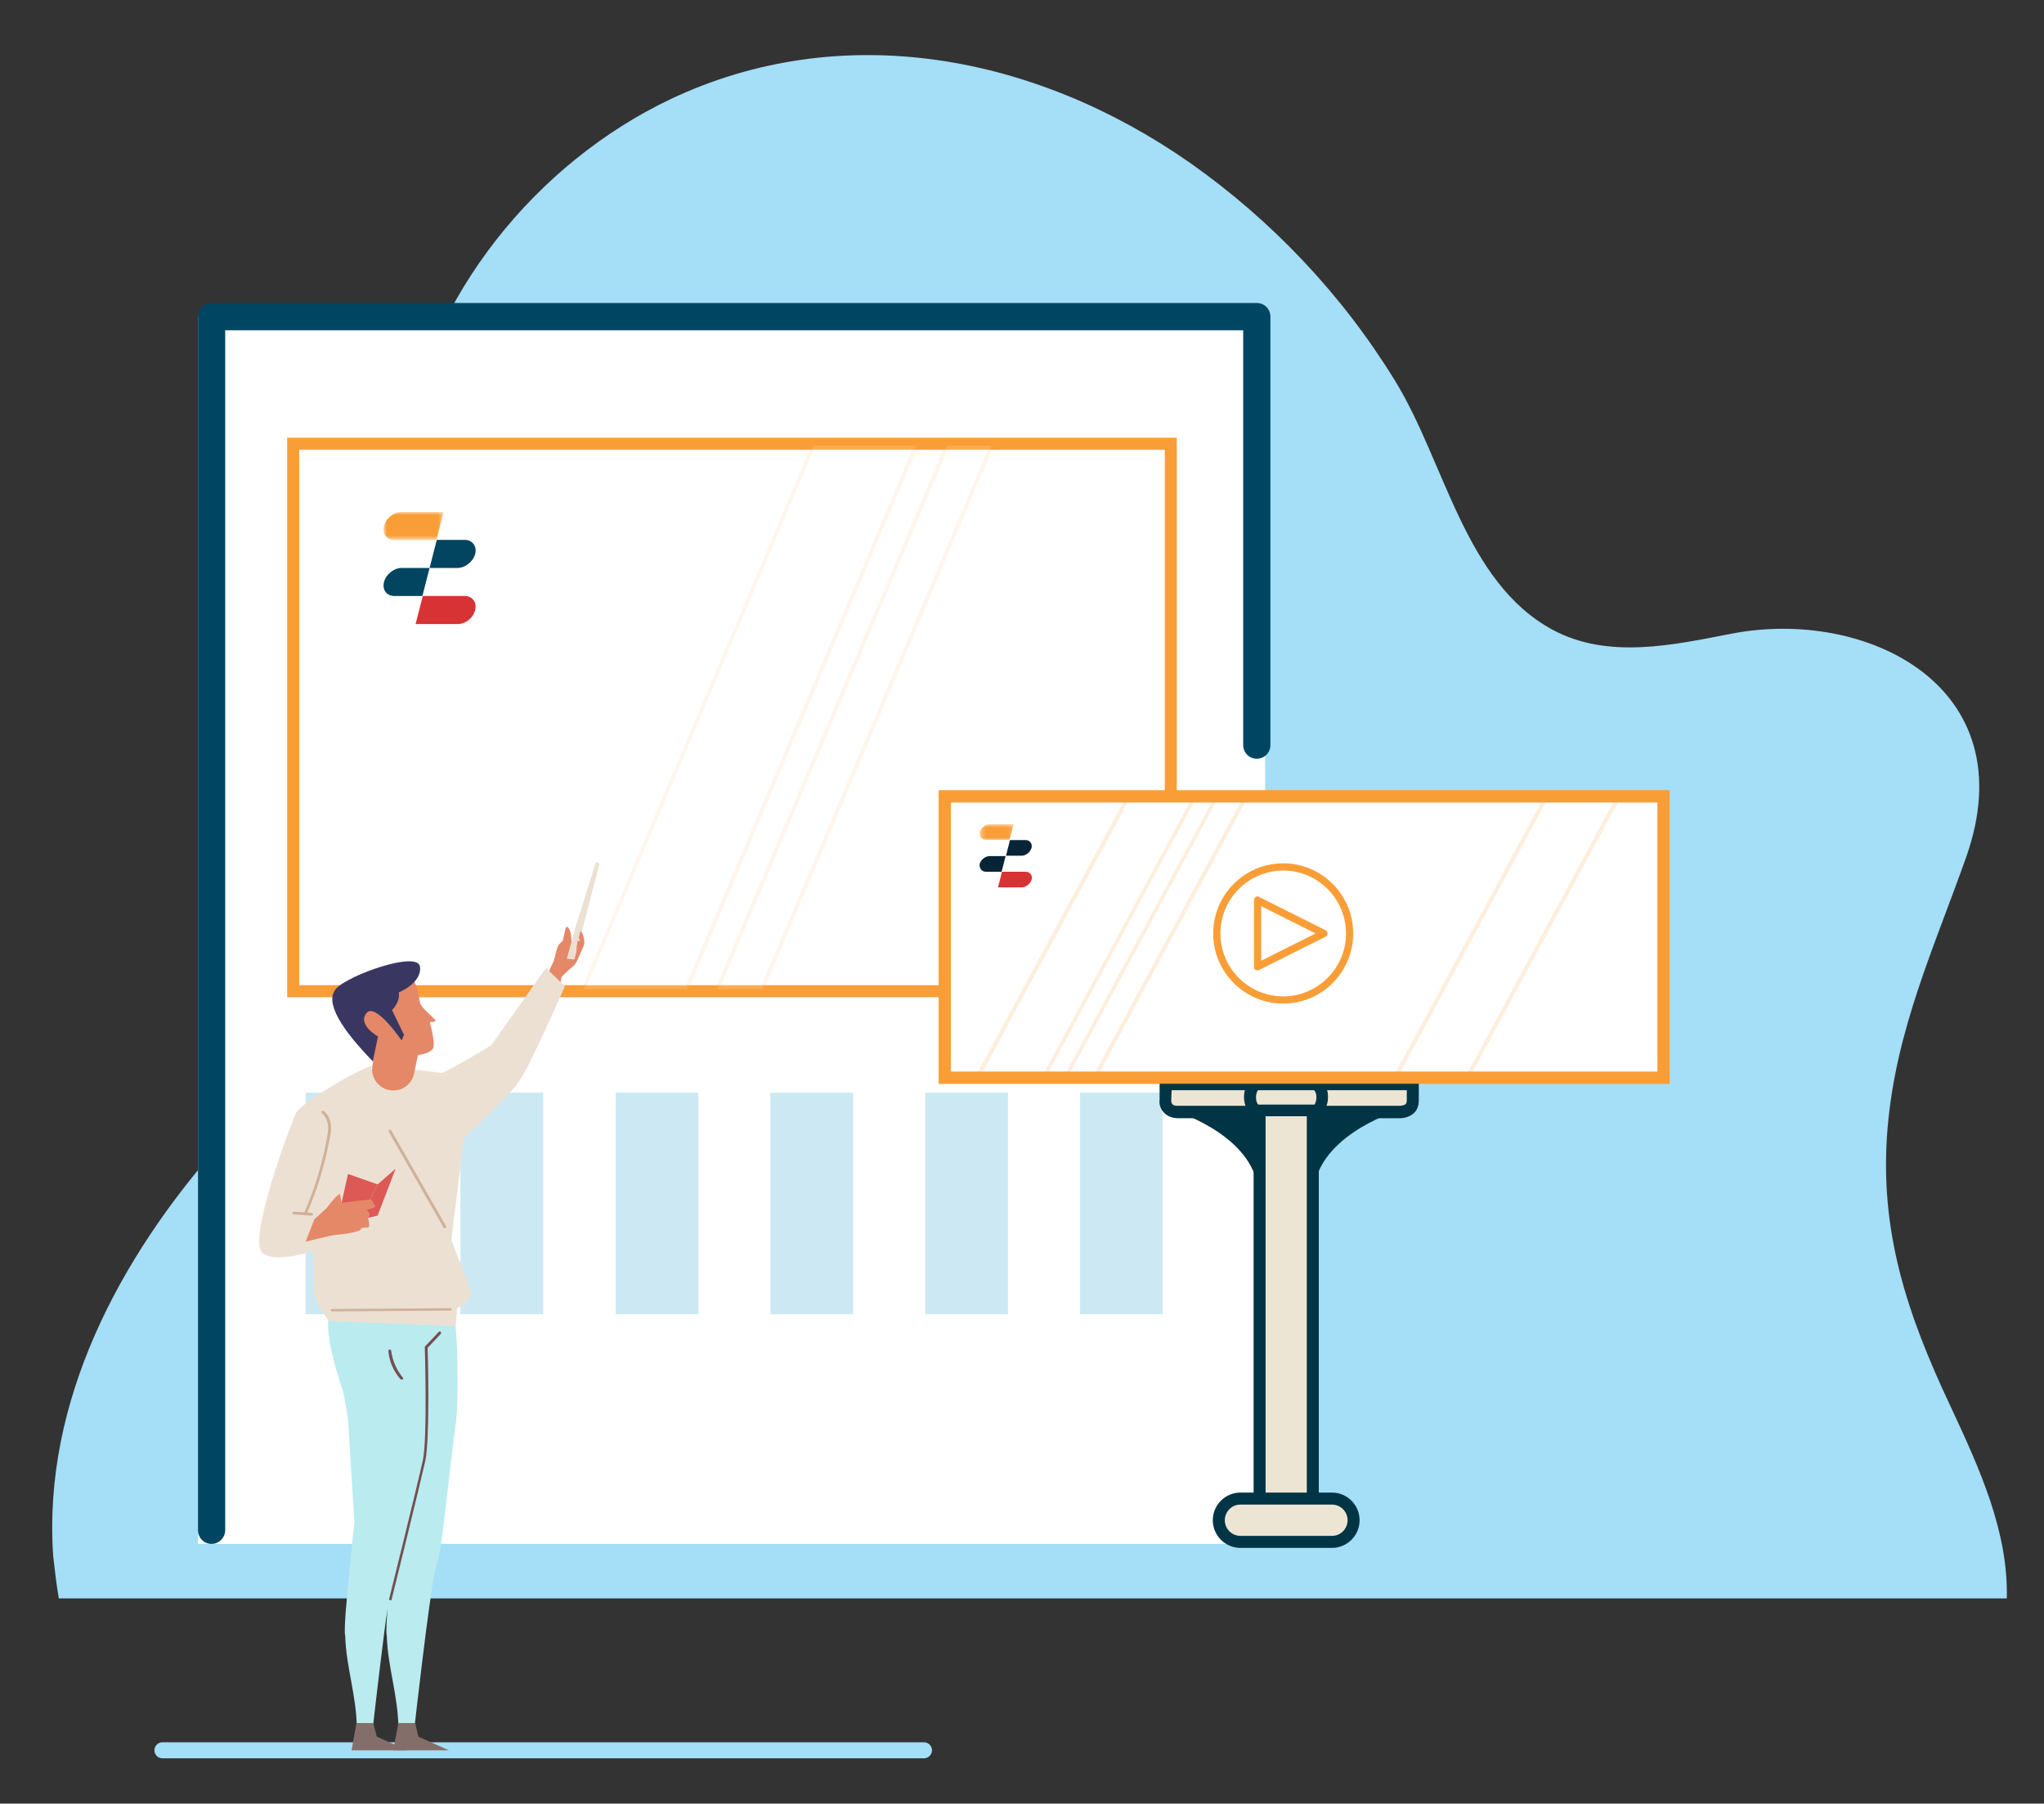 <svg width="399" height="352" viewBox="0 0 399 352" fill="none" xmlns="http://www.w3.org/2000/svg">
<rect x="0" y="0" width="399" height="352" fill="#333333" stroke="none"/>
<path d="M11.478 311.95H391.739C392.051 298.965 386.507 286.762 380.651 274.247C372.374 256.647 366.752 240.298 368.47 220.117C370.11 200.874 377.606 184.839 383.852 167.161C395.486 133.916 364.332 118.585 338.018 123.669C326.696 125.859 313.891 128.753 303.037 122.887C285.859 113.578 282.111 90.19 272.273 74.233C261.888 57.337 248.145 42.944 232.373 31.836C202.233 10.716 164.441 3.441 130.788 19.399C105.021 31.68 83.47 57.415 78.707 87.765C74.725 113.422 83.86 139.079 79.878 164.736C76.052 189.297 57.547 206.663 42.399 223.95C23.581 245.383 8.277 273.308 10.385 303.737C10.697 306.474 11.01 309.212 11.478 311.95Z" fill="#A4DEF7"/>
<path d="M180.37 343.16H31.701C30.842 343.16 30.14 342.456 30.14 341.596C30.14 340.735 30.842 340.031 31.701 340.031H180.37C181.229 340.031 181.931 340.735 181.931 341.596C181.931 342.456 181.229 343.16 180.37 343.16Z" fill="#A4DEF7"/>
<path d="M246.974 61.797H38.65V301.313H246.974V61.797Z" fill="white"/>
<path d="M226.984 213.234H210.821V256.491H226.984V213.234Z" fill="#CCE9F3"/>
<path d="M196.767 213.234H180.604V256.491H196.767V213.234Z" fill="#CCE9F3"/>
<path d="M166.549 213.234H150.386V256.491H166.549V213.234Z" fill="#CCE9F3"/>
<path d="M136.331 213.234H120.168V256.491H136.331V213.234Z" fill="#CCE9F3"/>
<path d="M106.035 213.234H89.872V256.491H106.035V213.234Z" fill="#CCE9F3"/>
<path d="M75.817 213.234H59.654V256.491H75.817V213.234Z" fill="#CCE9F3"/>
<path d="M41.305 301.313C39.822 301.313 38.65 300.139 38.65 298.653V61.796C38.65 60.31 39.822 59.137 41.305 59.137H245.334C246.818 59.137 247.989 60.31 247.989 61.796V145.416C247.989 146.902 246.818 148.075 245.334 148.075C243.85 148.075 242.679 146.902 242.679 145.416V64.456H43.96V298.653C43.96 300.061 42.789 301.313 41.305 301.313Z" fill="#004663"/>
<path d="M228.546 86.594H57.233V193.367H228.546V86.594Z" fill="white"/>
<path d="M229.639 194.618H56.062V85.42H229.717V194.618H229.639ZM58.405 192.271H227.375V87.767H58.405V192.271Z" fill="#F99E37"/>
<g opacity="0.55">
<g opacity="0.55">
<path opacity="0.55" d="M113.921 193.054L158.74 86.984H178.885L134.066 193.054H113.921Z" fill="#FDFDFF"/>
</g>
<g opacity="0.55">
<g opacity="0.55">
<path opacity="0.55" d="M178.26 87.376L133.753 192.585H114.467L158.974 87.376H178.26ZM179.432 86.594H158.506L113.374 193.367H134.3L179.432 86.594Z" fill="#F99E37"/>
</g>
</g>
</g>
<g opacity="0.55">
<g opacity="0.55">
<path opacity="0.55" d="M140.001 193.054L184.82 86.984H193.565L148.746 193.054H140.001Z" fill="#FDFDFF"/>
</g>
<g opacity="0.55">
<g opacity="0.55">
<path opacity="0.55" d="M193.018 87.376L148.512 192.585H140.625L185.132 87.376H193.018ZM194.19 86.594H184.586L139.454 193.367H149.058L194.19 86.594Z" fill="#F99E37"/>
</g>
</g>
</g>
<path fill-rule="evenodd" clip-rule="evenodd" d="M76.988 116.317H82.454L83.859 110.842H78.394C76.91 110.842 75.348 112.093 74.958 113.58C74.567 115.144 75.504 116.317 76.988 116.317Z" fill="#024560"/>
<path fill-rule="evenodd" clip-rule="evenodd" d="M90.731 105.367H85.265L83.859 110.843H89.325C90.809 110.843 92.37 109.591 92.761 108.105C93.151 106.619 92.214 105.367 90.731 105.367Z" fill="#024560"/>
<path fill-rule="evenodd" clip-rule="evenodd" d="M89.325 121.794H81.126L82.531 116.318H90.73C92.214 116.318 93.151 117.57 92.76 119.056C92.37 120.621 90.886 121.794 89.325 121.794Z" fill="#D73334"/>
<mask id="mask0_3367_7952" style="mask-type:alpha" maskUnits="userSpaceOnUse" x="74" y="99" width="13" height="7">
<path fill-rule="evenodd" clip-rule="evenodd" d="M74.88 99.916H86.592V105.392H74.88V99.916Z" fill="white"/>
</mask>
<g mask="url(#mask0_3367_7952)">
<path fill-rule="evenodd" clip-rule="evenodd" d="M78.394 99.916H86.592L85.187 105.392H76.988C75.504 105.392 74.567 104.14 74.958 102.654C75.348 101.168 76.832 99.916 78.394 99.916Z" fill="#F99E37"/>
</g>
<path d="M324.743 155.428H184.43V210.34H324.743V155.428Z" fill="white"/>
<path d="M325.915 211.513H183.259V154.254H325.915V211.513ZM185.601 209.166H323.572V156.601H185.601V209.166Z" fill="#F99E37"/>
<path d="M275.708 214.799V211.592H260.404H242.835H227.531V214.799C227.531 214.799 227.297 217.067 230.108 217.067C231.279 217.067 236.823 217.067 242.835 217.067C251.112 217.067 260.404 217.067 260.404 217.067C266.416 217.067 271.96 217.067 273.131 217.067C275.942 217.067 275.708 214.799 275.708 214.799Z" fill="#EDE5D3"/>
<path d="M273.131 218.24H230.108C228.781 218.24 227.844 217.849 227.141 217.067C226.282 216.128 226.282 215.033 226.36 214.72V210.418H276.957V214.72C276.957 215.033 276.957 216.206 276.177 217.067C275.396 217.849 274.381 218.24 273.131 218.24ZM228.624 214.877C228.624 214.877 228.625 215.268 228.859 215.502C229.093 215.815 229.64 215.815 230.108 215.815H273.131C273.522 215.815 274.068 215.737 274.381 215.502C274.615 215.268 274.615 214.798 274.615 214.798V214.72V212.765H228.703L228.624 214.877Z" fill="#013444"/>
<path d="M256.266 295.289C256.266 297.323 254.626 298.965 252.596 298.965H249.551C247.521 298.965 245.881 297.323 245.881 295.289V215.737C245.881 213.703 247.521 212.061 249.551 212.061H252.596C254.626 212.061 256.266 213.703 256.266 215.737V295.289Z" fill="#EDE5D3"/>
<path d="M252.596 300.138H249.551C246.896 300.138 244.71 297.948 244.71 295.288V215.736C244.71 213.077 246.896 210.887 249.551 210.887H252.596C255.251 210.887 257.437 213.077 257.437 215.736V295.288C257.437 297.948 255.251 300.138 252.596 300.138ZM249.551 213.233C248.146 213.233 247.052 214.328 247.052 215.736V295.288C247.052 296.696 248.146 297.792 249.551 297.792H252.596C254.002 297.792 255.095 296.696 255.095 295.288V215.736C255.095 214.328 254.002 213.233 252.596 213.233H249.551Z" fill="#013444"/>
<path d="M258.14 214.173C258.14 215.581 257.437 216.754 256.578 216.754H245.647C244.788 216.754 244.085 215.581 244.085 214.173C244.085 212.765 244.788 211.592 245.647 211.592H256.578C257.437 211.592 258.14 212.765 258.14 214.173Z" fill="#EDE5D3"/>
<path d="M256.5 217.849H245.569C244.007 217.849 242.836 216.207 242.836 214.095C242.836 211.983 244.085 210.34 245.569 210.34H256.5C258.062 210.34 259.233 211.983 259.233 214.095C259.233 216.207 258.062 217.849 256.5 217.849ZM256.5 212.765H245.569C245.491 212.843 245.178 213.312 245.178 214.173C245.178 215.033 245.491 215.503 245.647 215.581H256.578C256.656 215.503 256.969 215.033 256.969 214.173C256.969 213.312 256.656 212.843 256.5 212.765Z" fill="#013444"/>
<path d="M230.03 217.066C230.03 217.066 245.647 222.073 245.647 233.337V217.066H230.03Z" fill="#013444"/>
<path d="M272.038 217.066C272.038 217.066 256.422 222.073 256.422 233.337V217.066H272.038Z" fill="#013444"/>
<g opacity="0.55">
<g opacity="0.55">
<path opacity="0.55" d="M190.989 209.947L220.348 155.348H233.31L203.951 209.947H190.989Z" fill="#FDFDFF"/>
</g>
<g opacity="0.55">
<path opacity="0.55" d="M232.685 155.739L203.716 209.556H191.614L220.582 155.739H232.685ZM233.934 154.957H220.114L190.286 210.338H204.107L233.934 154.957Z" fill="#F99E37"/>
</g>
</g>
<g opacity="0.55">
<g opacity="0.55">
<path opacity="0.55" d="M208.167 209.947L237.526 155.348H243.226L213.867 209.947H208.167Z" fill="#FDFDFF"/>
</g>
<g opacity="0.55">
<path opacity="0.55" d="M242.601 155.739L213.632 209.556H208.791L237.76 155.739H242.601ZM243.928 154.957H237.369L207.542 210.338H214.101L243.928 154.957Z" fill="#F99E37"/>
</g>
</g>
<g opacity="0.55">
<g opacity="0.55">
<path opacity="0.55" d="M272.585 209.947L301.944 155.348H315.999L286.64 209.947H272.585Z" fill="#FDFDFF"/>
</g>
<g opacity="0.55">
<path opacity="0.55" d="M315.374 155.739L286.405 209.556H273.209L302.178 155.739H315.374ZM316.701 154.957H301.709L271.882 210.338H286.874L316.701 154.957Z" fill="#F99E37"/>
</g>
</g>
<path d="M264.23 296.697C264.23 299.043 262.356 300.921 260.013 300.921H242.132C239.79 300.921 237.916 299.043 237.916 296.697C237.916 294.35 239.79 292.473 242.132 292.473H260.013C262.356 292.473 264.23 294.35 264.23 296.697Z" fill="#EDE5D3"/>
<path d="M260.014 302.094H242.133C239.166 302.094 236.745 299.669 236.745 296.696C236.745 293.724 239.166 291.299 242.133 291.299H260.014C262.981 291.299 265.401 293.724 265.401 296.696C265.401 299.669 262.981 302.094 260.014 302.094ZM242.133 293.645C240.415 293.645 239.088 295.053 239.088 296.696C239.088 298.417 240.493 299.747 242.133 299.747H260.014C261.731 299.747 263.059 298.339 263.059 296.696C263.059 294.975 261.653 293.645 260.014 293.645H242.133Z" fill="#013444"/>
<path fill-rule="evenodd" clip-rule="evenodd" d="M192.473 170.135H195.518L196.299 167.084H193.175C192.316 167.084 191.458 167.788 191.223 168.648C191.145 169.431 191.614 170.135 192.473 170.135Z" fill="#082537"/>
<path fill-rule="evenodd" clip-rule="evenodd" d="M200.203 163.955H197.158L196.377 167.006H199.422C200.281 167.006 201.14 166.302 201.374 165.441C201.53 164.659 201.062 163.955 200.203 163.955Z" fill="#082537"/>
<path fill-rule="evenodd" clip-rule="evenodd" d="M199.422 173.183H194.815L195.596 170.133H200.203C201.062 170.133 201.609 170.837 201.374 171.697C201.14 172.479 200.281 173.183 199.422 173.183Z" fill="#D73334"/>
<mask id="mask1_3367_7952" style="mask-type:alpha" maskUnits="userSpaceOnUse" x="191" y="160" width="7" height="4">
<path fill-rule="evenodd" clip-rule="evenodd" d="M191.302 160.85H197.861V163.979H191.302V160.85Z" fill="white"/>
</mask>
<g mask="url(#mask1_3367_7952)">
<path fill-rule="evenodd" clip-rule="evenodd" d="M193.254 160.85H197.86L197.08 163.9H192.473C191.614 163.9 191.067 163.196 191.301 162.336C191.536 161.554 192.395 160.85 193.254 160.85Z" fill="#F99E37"/>
</g>
<path d="M250.488 195.868C242.992 195.868 236.823 189.767 236.823 182.179C236.823 174.67 242.914 168.49 250.488 168.49C257.984 168.49 264.152 174.592 264.152 182.179C264.152 189.688 258.062 195.868 250.488 195.868ZM250.488 169.898C243.773 169.898 238.229 175.374 238.229 182.179C238.229 188.906 243.694 194.46 250.488 194.46C257.203 194.46 262.747 188.984 262.747 182.179C262.747 175.374 257.203 169.898 250.488 169.898Z" fill="#F99E37"/>
<path d="M245.491 189.375C245.335 189.375 245.257 189.375 245.1 189.297C244.866 189.141 244.788 188.906 244.788 188.671V175.686C244.788 175.452 244.944 175.217 245.1 175.061C245.335 174.904 245.569 174.904 245.803 175.061L258.765 181.553C258.999 181.71 259.155 181.944 259.155 182.179C259.155 182.414 258.999 182.726 258.765 182.805L245.803 189.297C245.647 189.375 245.569 189.375 245.491 189.375ZM246.194 176.86V187.498L256.813 182.179L246.194 176.86Z" fill="#F99E37"/>
<path d="M325.915 211.513H183.259V154.254H325.915V211.513ZM185.601 209.166H323.572V156.601H185.601V209.166Z" fill="#F99E37"/>
<path d="M88.936 258.837C88.702 256.959 88.312 255.395 88.077 253.518H63.091C62.623 255.082 64.34 256.646 64.106 257.82C63.56 261.887 66.995 271.587 66.995 271.587L67.932 276.906L69.181 297.087C69.181 297.087 68.088 306.943 67.464 314.766C67.386 315.939 67.308 317.112 67.308 318.286C67.308 318.598 67.308 318.911 67.386 319.224C67.542 325.247 69.572 330.879 69.65 337.137L72.695 337.919C72.695 337.919 73.867 327.516 75.038 318.364C75.272 316.799 75.428 315.313 75.662 313.827C75.662 314.14 75.584 314.453 75.584 314.766C75.506 315.939 75.428 317.112 75.428 318.286C75.428 318.598 75.428 318.911 75.506 319.224C75.662 325.247 77.692 330.879 77.771 337.137L80.816 337.919C80.816 337.919 81.987 327.516 83.158 318.364C84.017 311.793 84.876 305.848 85.423 304.753C86.204 303.032 87.531 288.405 88.936 278.079C89.561 274.168 89.327 262.748 88.936 258.837Z" fill="#B9EBEF"/>
<path d="M77.77 336.277L76.755 341.596H87.608L81.674 338.937L81.049 336.277H77.77Z" fill="#846E6A"/>
<path d="M61.139 243.739C61.139 243.739 61.06 253.282 61.919 254.221L64.106 257.819L88.936 258.836L89.248 255.316L90.498 254.534C91.513 253.83 92.059 252.578 91.747 251.405L85.422 235.056C85.422 235.056 85.032 229.894 85.344 227.391C85.656 224.887 79.644 211.12 78.473 209.556C77.302 207.991 72.695 207.757 70.743 209.556C68.791 211.355 63.481 219.334 63.013 221.055C62.544 222.697 61.139 243.739 61.139 243.739Z" fill="#ECE0D3"/>
<path d="M72.617 207.992C70.04 208.618 58.874 215.11 57.781 217.222C56.766 219.334 48.255 242.019 51.222 244.522C54.267 247.025 63.481 243.349 63.481 243.349L64.809 229.973L72.617 207.992Z" fill="#ECE0D3"/>
<path d="M78.395 269.24C78.317 269.24 78.239 269.24 78.161 269.161C76.833 267.597 75.975 265.72 75.818 263.686C75.818 263.529 75.896 263.451 76.053 263.373C76.209 263.373 76.287 263.451 76.365 263.608C76.599 265.485 77.38 267.362 78.629 268.849C78.707 268.927 78.707 269.161 78.629 269.24C78.473 269.161 78.395 269.24 78.395 269.24Z" fill="#734E4F"/>
<path d="M69.572 336.277L68.635 341.596H79.488L73.554 338.937L72.851 336.277H69.572Z" fill="#846E6A"/>
<path d="M76.209 312.341C75.975 312.262 75.897 312.184 75.975 312.028C76.053 311.793 81.597 289.343 82.534 285.041C83.471 280.817 82.924 263.139 82.924 262.904C82.924 262.826 82.924 262.748 83.002 262.748L85.657 259.932C85.735 259.853 85.891 259.853 86.047 259.932C86.125 260.01 86.125 260.166 86.047 260.323L83.471 263.061C83.549 264.703 83.939 281.052 83.002 285.198C82.065 289.422 76.521 311.95 76.443 312.184C76.443 312.262 76.365 312.341 76.209 312.341Z" fill="#734E4F"/>
<path d="M64.808 255.942C64.652 255.942 64.574 255.864 64.574 255.708C64.574 255.551 64.652 255.473 64.808 255.473L87.921 255.316C88.077 255.316 88.155 255.395 88.155 255.551C88.155 255.708 88.077 255.786 87.921 255.786L64.808 255.942Z" fill="#CFB199"/>
<path d="M109.082 193.287L109.628 190.628C109.628 190.628 111.658 188.672 112.127 188.359C112.517 188.046 113.845 184.761 114.001 184.448C114.079 184.135 111.58 183.979 111.58 183.979C111.58 183.979 111.502 182.414 111.346 181.867C111.268 181.554 110.721 180.38 110.409 181.163L109.862 183.588L109.082 184.37C108.691 184.917 108.145 187.42 108.145 187.42L106.505 190.94C107.364 191.723 108.223 192.505 109.082 193.287Z" fill="#E48868"/>
<path d="M116.344 168.178L112.283 181.163L110.644 187.108L112.127 187.264L117.046 168.569C116.734 168.412 116.734 168.334 116.344 168.178Z" fill="#ECE0D3"/>
<path d="M114.001 184.369C114.313 183.665 113.611 181.631 113.376 181.788C113.142 181.944 112.986 183.039 112.986 183.039L113.22 183.665C113.22 183.665 112.83 183.509 112.752 183.665C112.752 183.822 112.596 184.526 112.596 184.526L112.518 185.934L114.001 184.369Z" fill="#E48868"/>
<path d="M88.936 223.637C91.591 220.977 98.93 214.485 101.273 211.121C103.537 207.992 110.252 192.504 110.252 192.504L106.582 188.906L95.885 204.003C95.885 204.003 88.311 208.696 84.173 210.417C86.671 214.954 86.203 219.335 88.936 223.637Z" fill="#ECE0D3"/>
<path d="M74.803 208.307C95.651 209.715 96.822 211.592 91.044 218.241L87.921 243.428L80.581 232.634L74.803 208.307Z" fill="#ECE0D3"/>
<path d="M73.71 231.146L77.224 228.096L73.71 237.248L70.196 238.03L73.71 231.146Z" fill="#DC5955"/>
<path d="M66.683 234.745L67.932 229.113L73.71 231.147L69.572 239.204L66.683 234.745Z" fill="#DC5955"/>
<path d="M61.373 237.951L63.715 235.839C63.715 235.839 65.59 233.258 66.37 233.023L66.683 234.744C66.683 234.744 72.383 233.962 72.539 234.197C72.695 234.431 73.32 235.527 73.32 235.527L71.602 236.152C71.602 236.152 72.227 236.778 72.148 237.091C72.07 237.404 71.836 237.717 71.836 237.717C71.836 237.717 72.07 238.421 72.07 239.203C72.07 239.907 70.665 239.281 70.431 239.907C70.118 240.533 66.058 241.002 65.511 241.002C64.965 241.002 59.655 242.332 59.655 242.332L61.373 237.951Z" fill="#E48868"/>
<path d="M60.826 237.247L57.312 237.012C57.156 237.012 57.078 236.856 57.078 236.7C57.078 236.543 57.234 236.465 57.391 236.465L60.904 236.7C61.06 236.7 61.138 236.856 61.138 237.012C61.06 237.169 60.982 237.247 60.826 237.247Z" fill="#CFB199"/>
<path d="M59.577 237.092H59.499C59.343 237.014 59.343 236.858 59.343 236.779C61.373 232.164 62.856 227.314 63.794 222.308C63.95 221.37 64.106 220.509 64.028 219.57C63.871 218.632 63.481 217.771 62.856 217.302C62.7 217.224 62.7 217.067 62.778 216.911C62.856 216.754 63.013 216.754 63.169 216.833C63.95 217.38 64.418 218.319 64.574 219.414C64.73 220.353 64.574 221.37 64.34 222.308C63.403 227.314 61.919 232.242 59.889 236.857C59.811 237.014 59.655 237.092 59.577 237.092Z" fill="#CFB199"/>
<path d="M86.828 239.752C86.75 239.752 86.672 239.673 86.594 239.595L75.897 220.9C75.819 220.744 75.897 220.587 75.975 220.509C76.131 220.431 76.287 220.509 76.365 220.587L87.062 239.282C87.14 239.439 87.062 239.595 86.984 239.673C86.906 239.673 86.906 239.752 86.828 239.752Z" fill="#CFB199"/>
<path d="M80.816 209.558L81.596 205.881C81.596 205.881 83.939 205.725 84.564 204.551C84.798 204.004 84.642 202.283 83.939 199.623C83.861 199.311 85.11 199.545 85.032 199.232C84.876 198.685 82.143 196.729 81.987 195.634C81.284 191.645 80.659 190.706 79.176 190.002C75.975 188.438 66.214 190.941 66.448 195.478C66.683 200.014 68.791 201.892 72.851 207.133L72.695 207.993C72.227 210.809 74.647 213.234 77.458 212.765C79.098 212.53 80.503 211.2 80.816 209.558Z" fill="#E48868"/>
<path d="M72.773 207.133L73.788 202.283C73.788 202.283 69.728 200.015 71.523 197.746C73.241 195.478 78.395 203.065 78.395 203.065L78.863 201.97L76.521 197.12C76.521 197.12 78.16 195.634 77.848 193.679C77.848 193.679 82.377 191.88 81.986 188.672C81.596 185.465 67.932 190.315 65.589 192.975C63.247 195.634 66.838 201.032 72.773 207.133Z" fill="#393762"/>
</svg>
